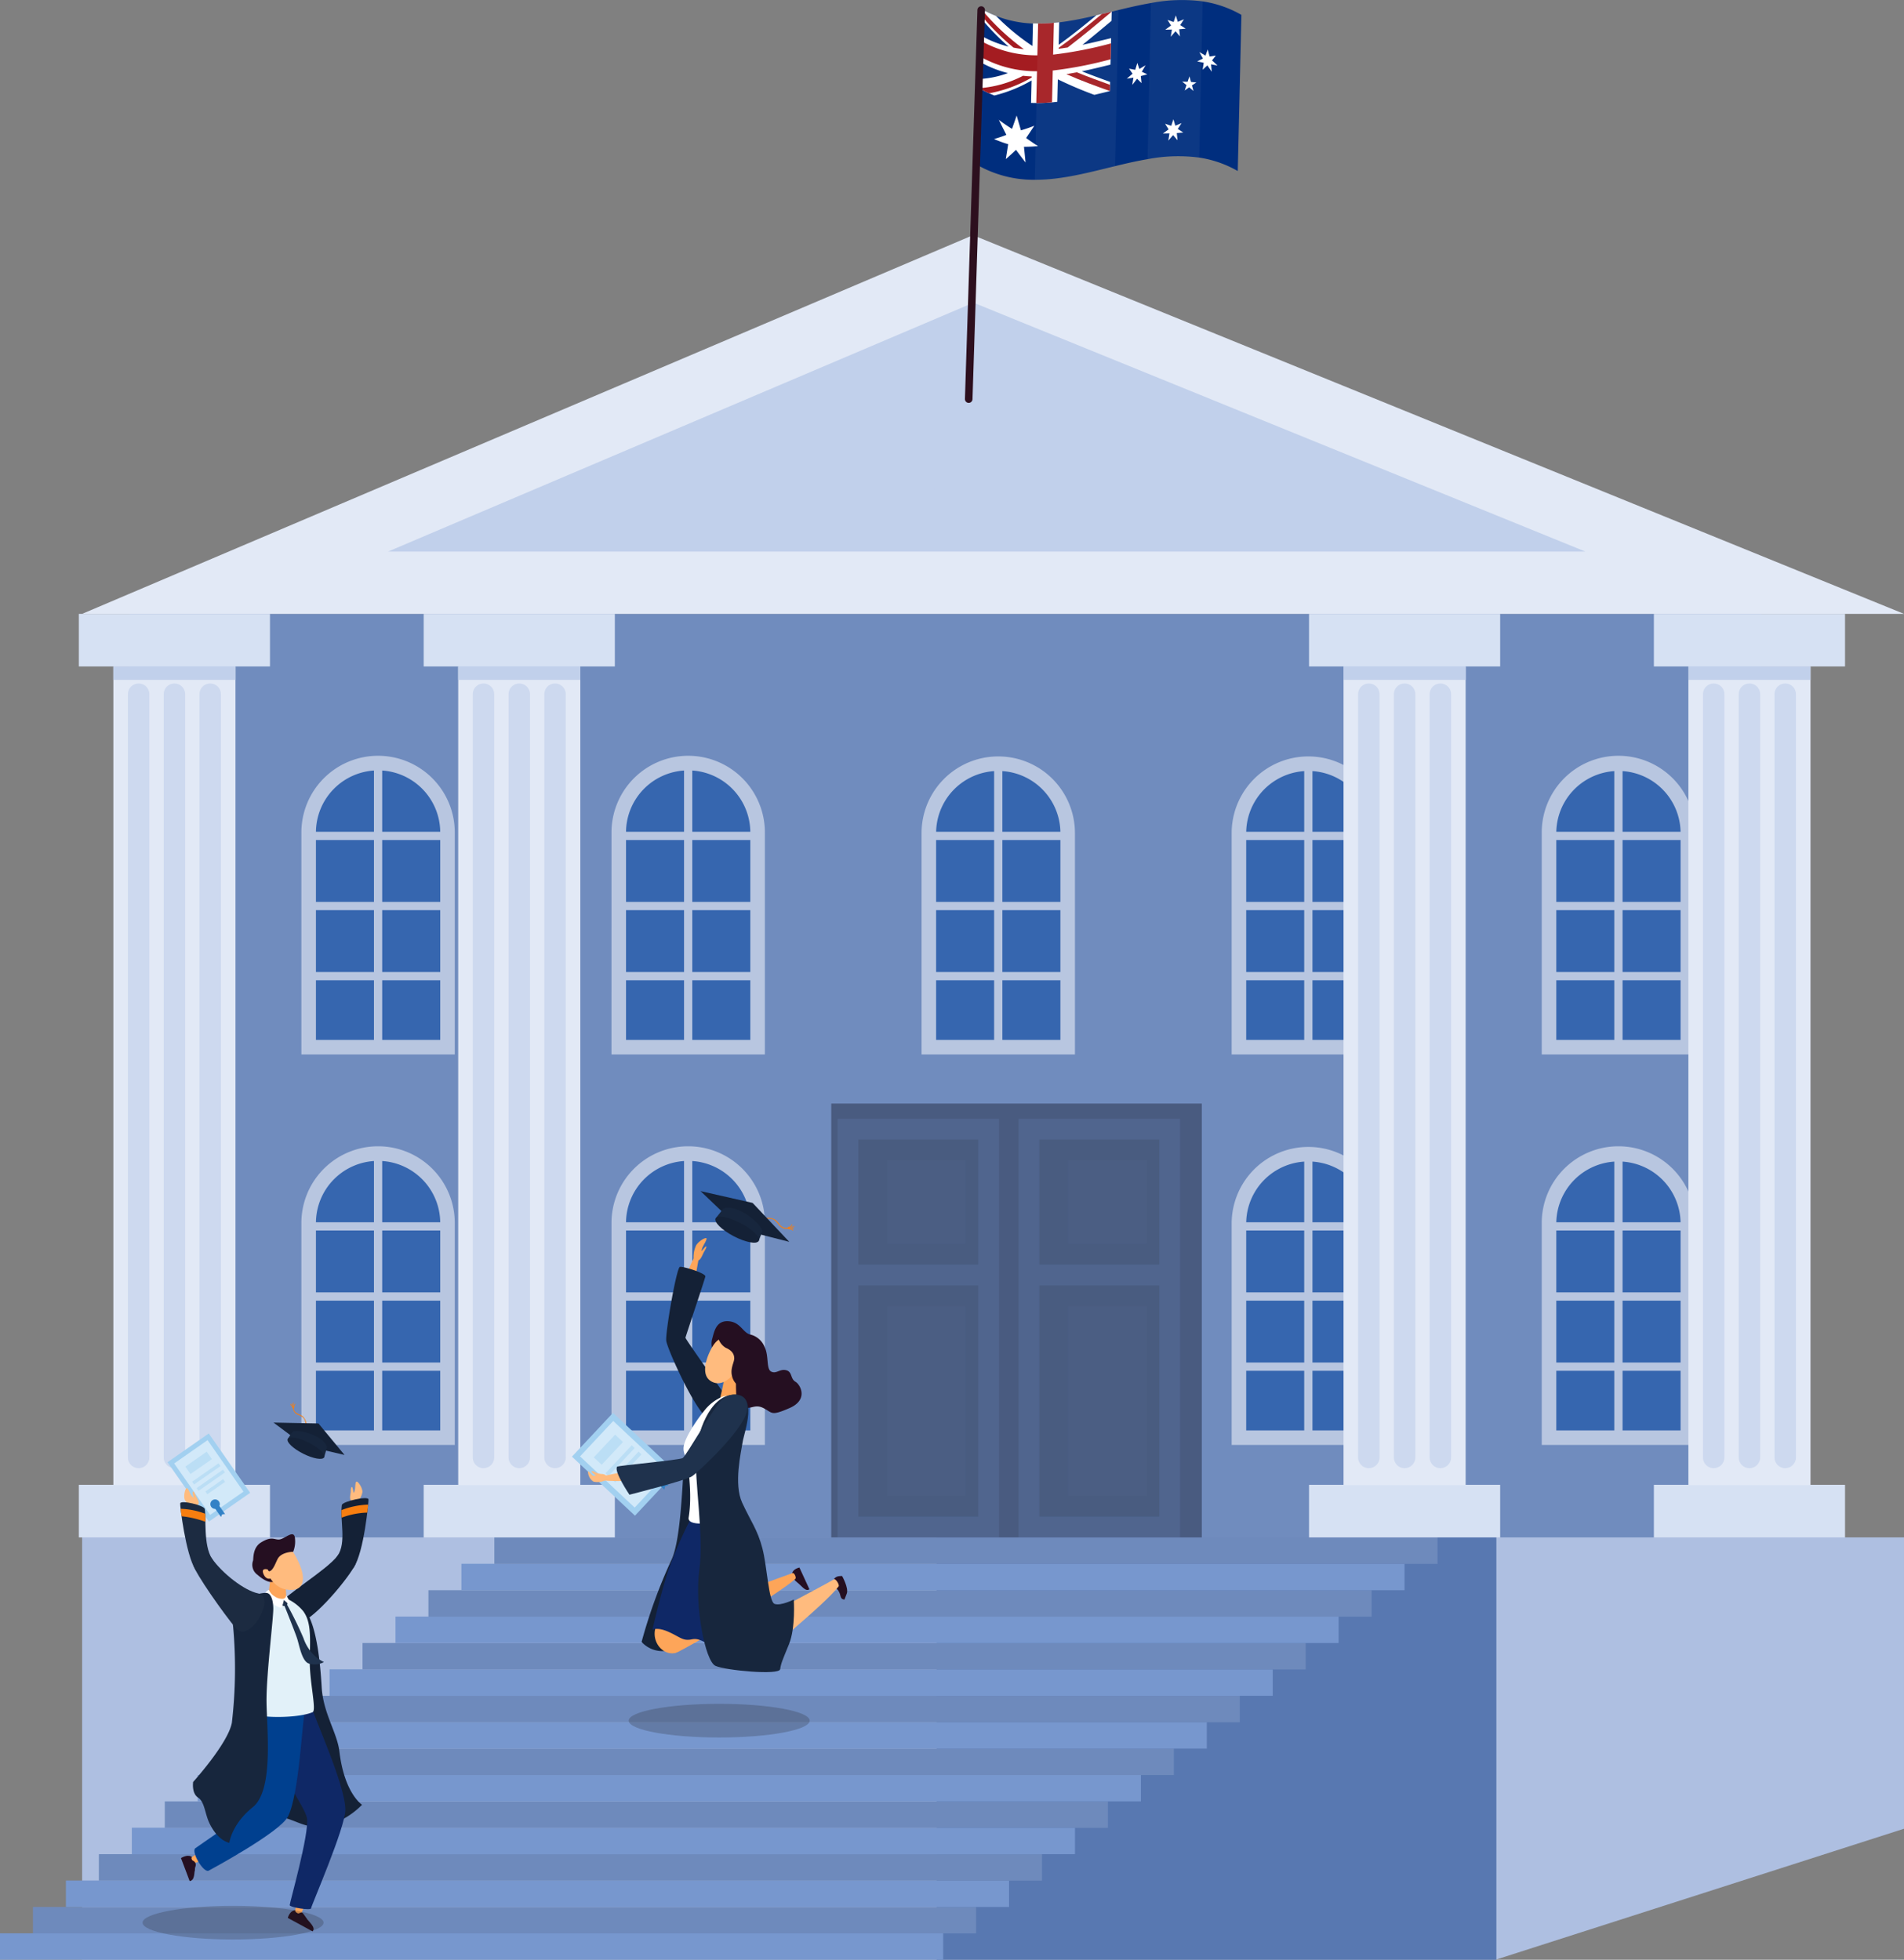 <svg xmlns="http://www.w3.org/2000/svg" xmlns:xlink="http://www.w3.org/1999/xlink" width="352.731" height="363.128" viewBox="0 0 352.731 363.128">
  <rect x="0" y="0" width="352.731" height="363.128" fill="#808080" stroke="none"/>
  <defs>
    <clipPath id="clip-path">
      <rect id="Rectangle_18297" data-name="Rectangle 18297" width="33.529" height="6.238" transform="translate(116.473 336.354)" fill="none"/>
    </clipPath>
    <clipPath id="clip-path-2">
      <rect id="Rectangle_18298" data-name="Rectangle 18298" width="33.529" height="6.238" transform="translate(26.412 373.782)" fill="none"/>
    </clipPath>
    <clipPath id="clip-path-3">
      <rect id="Rectangle_18299" data-name="Rectangle 18299" width="15.487" height="31.457" transform="translate(191.712 3.508)" fill="none"/>
    </clipPath>
    <clipPath id="clip-path-4">
      <rect id="Rectangle_18300" data-name="Rectangle 18300" width="10.205" height="29.496" transform="translate(212.592 1.648)" fill="none"/>
    </clipPath>
  </defs>
  <g id="Group_11765" data-name="Group 11765" transform="translate(-724 -1694.648)">
    <path id="Path_15492" data-name="Path 15492" d="M0,0H337.515V53.98L261.836,78.258H0Z" transform="translate(739.215 1979.518)" fill="#aebfe1"/>
    <rect id="Rectangle_18204" data-name="Rectangle 18204" width="103.705" height="78.258" transform="translate(897.51 1979.518)" fill="#5878b1"/>
    <rect id="Rectangle_18205" data-name="Rectangle 18205" width="174.728" height="4.901" transform="translate(724 2052.875)" fill="#7797ce"/>
    <rect id="Rectangle_18206" data-name="Rectangle 18206" width="174.727" height="4.901" transform="translate(730.105 2047.994)" fill="#6e8abc"/>
    <rect id="Rectangle_18207" data-name="Rectangle 18207" width="174.727" height="4.901" transform="translate(736.211 2043.093)" fill="#7797ce"/>
    <rect id="Rectangle_18208" data-name="Rectangle 18208" width="174.727" height="4.901" transform="translate(742.317 2038.212)" fill="#6e8abc"/>
    <rect id="Rectangle_18209" data-name="Rectangle 18209" width="174.727" height="4.901" transform="translate(748.422 2033.311)" fill="#7797ce"/>
    <rect id="Rectangle_18210" data-name="Rectangle 18210" width="174.727" height="4.901" transform="translate(754.528 2028.43)" fill="#6e8abc"/>
    <rect id="Rectangle_18211" data-name="Rectangle 18211" width="174.727" height="4.901" transform="translate(760.633 2023.528)" fill="#7797ce"/>
    <rect id="Rectangle_18212" data-name="Rectangle 18212" width="174.727" height="4.901" transform="translate(766.739 2018.646)" fill="#6e8abc"/>
    <rect id="Rectangle_18213" data-name="Rectangle 18213" width="174.727" height="4.901" transform="translate(772.844 2013.746)" fill="#7797ce"/>
    <rect id="Rectangle_18214" data-name="Rectangle 18214" width="174.727" height="4.901" transform="translate(778.949 2008.865)" fill="#6e8abc"/>
    <rect id="Rectangle_18215" data-name="Rectangle 18215" width="174.727" height="4.901" transform="translate(785.055 2003.964)" fill="#7797ce"/>
    <rect id="Rectangle_18216" data-name="Rectangle 18216" width="174.727" height="4.901" transform="translate(791.16 1999.083)" fill="#6e8abc"/>
    <rect id="Rectangle_18217" data-name="Rectangle 18217" width="174.727" height="4.901" transform="translate(797.266 1994.182)" fill="#7797ce"/>
    <rect id="Rectangle_18218" data-name="Rectangle 18218" width="174.727" height="4.901" transform="translate(803.371 1989.301)" fill="#6e8abc"/>
    <rect id="Rectangle_18219" data-name="Rectangle 18219" width="174.727" height="4.901" transform="translate(809.477 1984.4)" fill="#7797ce"/>
    <rect id="Rectangle_18220" data-name="Rectangle 18220" width="174.727" height="4.901" transform="translate(815.582 1979.52)" fill="#6e8abc"/>
    <rect id="Rectangle_18221" data-name="Rectangle 18221" width="302.205" height="171.126" transform="translate(748.068 1808.392)" fill="#708cbe"/>
    <path id="Path_15371" data-name="Path 15371" d="M285.62,288.387h28.415V247.371a14.208,14.208,0,1,0-28.415,0Z" transform="translate(724 1674)" fill="#b8c6e0"/>
    <path id="Path_15372" data-name="Path 15372" d="M311.34,285.692V247.371a11.512,11.512,0,1,0-23.025,0v38.321Z" transform="translate(724 1674)" fill="#3666af"/>
    <rect id="Rectangle_18222" data-name="Rectangle 18222" width="1.529" height="51.975" transform="translate(1023.063 1908.896)" fill="#b8c6e0"/>
    <rect id="Rectangle_18223" data-name="Rectangle 18223" width="25.726" height="1.529" transform="translate(1010.965 1934.118)" fill="#b8c6e0"/>
    <rect id="Rectangle_18224" data-name="Rectangle 18224" width="25.726" height="1.529" transform="translate(1010.965 1947.112)" fill="#b8c6e0"/>
    <rect id="Rectangle_18225" data-name="Rectangle 18225" width="25.726" height="1.529" transform="translate(1010.965 1921.125)" fill="#b8c6e0"/>
    <path id="Path_15373" data-name="Path 15373" d="M228.174,288.387h28.415V247.371a14.207,14.207,0,1,0-28.415,0Z" transform="translate(724 1674)" fill="#b8c6e0"/>
    <path id="Path_15374" data-name="Path 15374" d="M253.894,285.692V247.371a11.512,11.512,0,1,0-23.025,0v38.321Z" transform="translate(724 1674)" fill="#3666af"/>
    <rect id="Rectangle_18226" data-name="Rectangle 18226" width="1.529" height="51.975" transform="translate(965.617 1908.896)" fill="#b8c6e0"/>
    <rect id="Rectangle_18227" data-name="Rectangle 18227" width="25.726" height="1.529" transform="translate(953.518 1934.118)" fill="#b8c6e0"/>
    <rect id="Rectangle_18228" data-name="Rectangle 18228" width="25.726" height="1.529" transform="translate(953.518 1947.112)" fill="#b8c6e0"/>
    <rect id="Rectangle_18229" data-name="Rectangle 18229" width="25.726" height="1.529" transform="translate(953.518 1921.125)" fill="#b8c6e0"/>
    <path id="Path_15375" data-name="Path 15375" d="M113.281,288.387H141.7V247.371a14.208,14.208,0,1,0-28.415,0Z" transform="translate(724 1674)" fill="#b8c6e0"/>
    <path id="Path_15376" data-name="Path 15376" d="M139,285.692V247.371a11.513,11.513,0,1,0-23.025,0v38.321Z" transform="translate(724 1674)" fill="#3666af"/>
    <rect id="Rectangle_18230" data-name="Rectangle 18230" width="1.529" height="51.975" transform="translate(850.724 1908.896)" fill="#b8c6e0"/>
    <rect id="Rectangle_18231" data-name="Rectangle 18231" width="25.726" height="1.529" transform="translate(838.626 1934.118)" fill="#b8c6e0"/>
    <rect id="Rectangle_18232" data-name="Rectangle 18232" width="25.726" height="1.529" transform="translate(838.626 1947.112)" fill="#b8c6e0"/>
    <rect id="Rectangle_18233" data-name="Rectangle 18233" width="25.726" height="1.529" transform="translate(838.626 1921.125)" fill="#b8c6e0"/>
    <path id="Path_15377" data-name="Path 15377" d="M55.835,288.387H84.25V247.371a14.208,14.208,0,1,0-28.415,0Z" transform="translate(724 1674)" fill="#b8c6e0"/>
    <path id="Path_15378" data-name="Path 15378" d="M81.555,285.692V247.371a11.513,11.513,0,1,0-23.025,0v38.321Z" transform="translate(724 1674)" fill="#3666af"/>
    <rect id="Rectangle_18234" data-name="Rectangle 18234" width="1.529" height="51.975" transform="translate(793.278 1908.896)" fill="#b8c6e0"/>
    <rect id="Rectangle_18235" data-name="Rectangle 18235" width="25.726" height="1.529" transform="translate(781.179 1934.118)" fill="#b8c6e0"/>
    <rect id="Rectangle_18236" data-name="Rectangle 18236" width="25.726" height="1.529" transform="translate(781.179 1947.112)" fill="#b8c6e0"/>
    <rect id="Rectangle_18237" data-name="Rectangle 18237" width="25.726" height="1.529" transform="translate(781.179 1921.125)" fill="#b8c6e0"/>
    <path id="Path_15379" data-name="Path 15379" d="M285.62,216.031h28.415V175.015a14.208,14.208,0,1,0-28.415,0Z" transform="translate(724 1674)" fill="#b8c6e0"/>
    <path id="Path_15380" data-name="Path 15380" d="M311.34,213.336V175.015a11.512,11.512,0,1,0-23.025,0v38.321Z" transform="translate(724 1674)" fill="#3666af"/>
    <rect id="Rectangle_18238" data-name="Rectangle 18238" width="1.529" height="51.976" transform="translate(1023.063 1836.539)" fill="#b8c6e0"/>
    <rect id="Rectangle_18239" data-name="Rectangle 18239" width="25.726" height="1.529" transform="translate(1010.965 1861.763)" fill="#b8c6e0"/>
    <rect id="Rectangle_18240" data-name="Rectangle 18240" width="25.726" height="1.529" transform="translate(1010.965 1874.756)" fill="#b8c6e0"/>
    <rect id="Rectangle_18241" data-name="Rectangle 18241" width="25.726" height="1.529" transform="translate(1010.965 1848.77)" fill="#b8c6e0"/>
    <path id="Path_15381" data-name="Path 15381" d="M228.174,216.031h28.415V175.015a14.207,14.207,0,1,0-28.415,0Z" transform="translate(724 1674)" fill="#b8c6e0"/>
    <path id="Path_15382" data-name="Path 15382" d="M253.894,213.336V175.015a11.512,11.512,0,1,0-23.025,0v38.321Z" transform="translate(724 1674)" fill="#3666af"/>
    <rect id="Rectangle_18242" data-name="Rectangle 18242" width="1.529" height="51.976" transform="translate(965.617 1836.539)" fill="#b8c6e0"/>
    <rect id="Rectangle_18243" data-name="Rectangle 18243" width="25.726" height="1.529" transform="translate(953.518 1861.763)" fill="#b8c6e0"/>
    <rect id="Rectangle_18244" data-name="Rectangle 18244" width="25.726" height="1.529" transform="translate(953.518 1874.756)" fill="#b8c6e0"/>
    <rect id="Rectangle_18245" data-name="Rectangle 18245" width="25.726" height="1.529" transform="translate(953.518 1848.77)" fill="#b8c6e0"/>
    <path id="Path_15383" data-name="Path 15383" d="M170.727,216.031h28.415V175.015a14.207,14.207,0,1,0-28.415,0Z" transform="translate(724 1674)" fill="#b8c6e0"/>
    <path id="Path_15384" data-name="Path 15384" d="M196.448,213.336V175.015a11.512,11.512,0,1,0-23.025,0v38.321Z" transform="translate(724 1674)" fill="#3666af"/>
    <rect id="Rectangle_18246" data-name="Rectangle 18246" width="1.529" height="51.976" transform="translate(908.17 1836.539)" fill="#b8c6e0"/>
    <rect id="Rectangle_18247" data-name="Rectangle 18247" width="25.726" height="1.529" transform="translate(896.072 1861.763)" fill="#b8c6e0"/>
    <rect id="Rectangle_18248" data-name="Rectangle 18248" width="25.726" height="1.529" transform="translate(896.072 1874.756)" fill="#b8c6e0"/>
    <rect id="Rectangle_18249" data-name="Rectangle 18249" width="25.726" height="1.529" transform="translate(896.072 1848.77)" fill="#b8c6e0"/>
    <path id="Path_15385" data-name="Path 15385" d="M113.281,216.031H141.7V175.015a14.208,14.208,0,1,0-28.415,0Z" transform="translate(724 1674)" fill="#b8c6e0"/>
    <path id="Path_15386" data-name="Path 15386" d="M139,213.336V175.015a11.513,11.513,0,1,0-23.025,0v38.321Z" transform="translate(724 1674)" fill="#3666af"/>
    <rect id="Rectangle_18250" data-name="Rectangle 18250" width="1.529" height="51.976" transform="translate(850.724 1836.539)" fill="#b8c6e0"/>
    <rect id="Rectangle_18251" data-name="Rectangle 18251" width="25.726" height="1.529" transform="translate(838.626 1861.763)" fill="#b8c6e0"/>
    <rect id="Rectangle_18252" data-name="Rectangle 18252" width="25.726" height="1.529" transform="translate(838.626 1874.756)" fill="#b8c6e0"/>
    <rect id="Rectangle_18253" data-name="Rectangle 18253" width="25.726" height="1.529" transform="translate(838.626 1848.77)" fill="#b8c6e0"/>
    <path id="Path_15387" data-name="Path 15387" d="M55.835,216.031H84.25V175.015a14.208,14.208,0,1,0-28.415,0Z" transform="translate(724 1674)" fill="#b8c6e0"/>
    <path id="Path_15388" data-name="Path 15388" d="M81.555,213.336V175.015a11.513,11.513,0,1,0-23.025,0v38.321Z" transform="translate(724 1674)" fill="#3666af"/>
    <rect id="Rectangle_18254" data-name="Rectangle 18254" width="1.529" height="51.976" transform="translate(793.278 1836.539)" fill="#b8c6e0"/>
    <rect id="Rectangle_18255" data-name="Rectangle 18255" width="25.726" height="1.529" transform="translate(781.179 1861.763)" fill="#b8c6e0"/>
    <rect id="Rectangle_18256" data-name="Rectangle 18256" width="25.726" height="1.529" transform="translate(781.179 1874.756)" fill="#b8c6e0"/>
    <rect id="Rectangle_18257" data-name="Rectangle 18257" width="25.726" height="1.529" transform="translate(781.179 1848.77)" fill="#b8c6e0"/>
    <path id="Path_15389" data-name="Path 15389" d="M180.253,64.225l172.478,70.167H15.215Z" transform="translate(724 1674)" fill="#e2e9f6"/>
    <path id="Path_15390" data-name="Path 15390" d="M293.688,122.842,180.35,76.734,71.9,122.842Z" transform="translate(724 1674)" fill="#c1d0eb"/>
    <rect id="Rectangle_18258" data-name="Rectangle 18258" width="35.411" height="9.745" transform="translate(1030.395 1808.393)" fill="#d6e1f3"/>
    <rect id="Rectangle_18259" data-name="Rectangle 18259" width="35.411" height="9.745" transform="translate(1030.395 1969.773)" fill="#d6e1f3"/>
    <rect id="Rectangle_18260" data-name="Rectangle 18260" width="22.623" height="151.702" transform="translate(1036.789 1818.138)" fill="#e2e9f6"/>
    <path id="Path_15391" data-name="Path 15391" d="M330.727,292.682a1.985,1.985,0,0,0,1.985-1.985V149.28a1.985,1.985,0,1,0-3.97,0V290.7a1.985,1.985,0,0,0,1.985,1.985" transform="translate(724 1674)" fill="#cdd9ef"/>
    <path id="Path_15392" data-name="Path 15392" d="M324.1,292.682a1.985,1.985,0,0,0,1.985-1.985V149.28a1.985,1.985,0,1,0-3.97,0V290.7a1.985,1.985,0,0,0,1.985,1.985" transform="translate(724 1674)" fill="#cdd9ef"/>
    <path id="Path_15393" data-name="Path 15393" d="M317.473,292.682a1.985,1.985,0,0,0,1.985-1.985V149.28a1.985,1.985,0,1,0-3.97,0V290.7a1.985,1.985,0,0,0,1.985,1.985" transform="translate(724 1674)" fill="#cdd9ef"/>
    <rect id="Rectangle_18261" data-name="Rectangle 18261" width="22.623" height="2.491" transform="translate(1036.789 1818.137)" fill="#c1d0eb"/>
    <rect id="Rectangle_18262" data-name="Rectangle 18262" width="35.411" height="9.745" transform="translate(966.507 1808.393)" fill="#d6e1f3"/>
    <rect id="Rectangle_18263" data-name="Rectangle 18263" width="35.411" height="9.745" transform="translate(966.507 1969.773)" fill="#d6e1f3"/>
    <rect id="Rectangle_18264" data-name="Rectangle 18264" width="22.623" height="151.702" transform="translate(972.901 1818.138)" fill="#e2e9f6"/>
    <path id="Path_15394" data-name="Path 15394" d="M266.84,292.682a1.985,1.985,0,0,0,1.985-1.985V149.28a1.985,1.985,0,1,0-3.97,0V290.7a1.985,1.985,0,0,0,1.985,1.985" transform="translate(724 1674)" fill="#cdd9ef"/>
    <path id="Path_15395" data-name="Path 15395" d="M260.213,292.682A1.985,1.985,0,0,0,262.2,290.7V149.28a1.985,1.985,0,1,0-3.97,0V290.7a1.985,1.985,0,0,0,1.985,1.985" transform="translate(724 1674)" fill="#cdd9ef"/>
    <path id="Path_15396" data-name="Path 15396" d="M253.586,292.682a1.985,1.985,0,0,0,1.985-1.985V149.28a1.985,1.985,0,0,0-3.97,0V290.7a1.985,1.985,0,0,0,1.985,1.985" transform="translate(724 1674)" fill="#cdd9ef"/>
    <rect id="Rectangle_18265" data-name="Rectangle 18265" width="22.623" height="2.491" transform="translate(972.901 1818.137)" fill="#c1d0eb"/>
    <rect id="Rectangle_18266" data-name="Rectangle 18266" width="35.411" height="9.745" transform="translate(802.493 1808.393)" fill="#d6e1f3"/>
    <rect id="Rectangle_18267" data-name="Rectangle 18267" width="35.411" height="9.745" transform="translate(802.493 1969.773)" fill="#d6e1f3"/>
    <rect id="Rectangle_18268" data-name="Rectangle 18268" width="22.623" height="151.702" transform="translate(808.887 1818.138)" fill="#e2e9f6"/>
    <path id="Path_15397" data-name="Path 15397" d="M102.825,292.682a1.985,1.985,0,0,0,1.985-1.985V149.28a1.985,1.985,0,0,0-3.97,0V290.7a1.985,1.985,0,0,0,1.985,1.985" transform="translate(724 1674)" fill="#cdd9ef"/>
    <path id="Path_15398" data-name="Path 15398" d="M96.2,292.682a1.985,1.985,0,0,0,1.985-1.985V149.28a1.985,1.985,0,0,0-3.97,0V290.7a1.985,1.985,0,0,0,1.985,1.985" transform="translate(724 1674)" fill="#cdd9ef"/>
    <path id="Path_15399" data-name="Path 15399" d="M89.571,292.682a1.985,1.985,0,0,0,1.985-1.985V149.28a1.985,1.985,0,0,0-3.97,0V290.7a1.985,1.985,0,0,0,1.985,1.985" transform="translate(724 1674)" fill="#cdd9ef"/>
    <rect id="Rectangle_18269" data-name="Rectangle 18269" width="22.623" height="2.491" transform="translate(808.887 1818.137)" fill="#c1d0eb"/>
    <rect id="Rectangle_18270" data-name="Rectangle 18270" width="35.411" height="9.745" transform="translate(738.606 1808.393)" fill="#d6e1f3"/>
    <rect id="Rectangle_18271" data-name="Rectangle 18271" width="35.411" height="9.745" transform="translate(738.606 1969.773)" fill="#d6e1f3"/>
    <rect id="Rectangle_18272" data-name="Rectangle 18272" width="22.623" height="151.702" transform="translate(745 1818.138)" fill="#e2e9f6"/>
    <path id="Path_15400" data-name="Path 15400" d="M38.938,292.682a1.985,1.985,0,0,0,1.985-1.985V149.28a1.985,1.985,0,0,0-3.97,0V290.7a1.985,1.985,0,0,0,1.985,1.985" transform="translate(724 1674)" fill="#cdd9ef"/>
    <path id="Path_15401" data-name="Path 15401" d="M32.311,292.682A1.985,1.985,0,0,0,34.3,290.7V149.28a1.985,1.985,0,0,0-3.97,0V290.7a1.985,1.985,0,0,0,1.985,1.985" transform="translate(724 1674)" fill="#cdd9ef"/>
    <path id="Path_15402" data-name="Path 15402" d="M25.684,292.682a1.985,1.985,0,0,0,1.985-1.985V149.28a1.985,1.985,0,0,0-3.97,0V290.7a1.985,1.985,0,0,0,1.985,1.985" transform="translate(724 1674)" fill="#cdd9ef"/>
    <rect id="Rectangle_18273" data-name="Rectangle 18273" width="22.623" height="2.491" transform="translate(745 1818.137)" fill="#c1d0eb"/>
    <rect id="Rectangle_18274" data-name="Rectangle 18274" width="68.651" height="80.386" transform="translate(877.998 1899.133)" fill="#495b80"/>
    <rect id="Rectangle_18275" data-name="Rectangle 18275" width="29.915" height="77.571" transform="translate(912.7 1901.948)" fill="#50658e"/>
    <rect id="Rectangle_18276" data-name="Rectangle 18276" width="29.915" height="77.571" transform="translate(879.162 1901.948)" fill="#50658e"/>
    <rect id="Rectangle_18277" data-name="Rectangle 18277" width="22.215" height="23.17" transform="translate(883.012 1905.798)" fill="#495c80"/>
    <rect id="Rectangle_18278" data-name="Rectangle 18278" width="14.515" height="15.47" transform="translate(888.352 1909.648)" fill="#4b5e83"/>
    <rect id="Rectangle_18279" data-name="Rectangle 18279" width="22.215" height="42.85" transform="translate(883.011 1932.819)" fill="#495c80"/>
    <rect id="Rectangle_18280" data-name="Rectangle 18280" width="14.515" height="35.15" transform="translate(888.352 1936.668)" fill="#4b5e83"/>
    <rect id="Rectangle_18281" data-name="Rectangle 18281" width="22.215" height="23.17" transform="translate(916.55 1905.798)" fill="#495c80"/>
    <rect id="Rectangle_18282" data-name="Rectangle 18282" width="14.514" height="15.47" transform="translate(921.892 1909.648)" fill="#4b5e83"/>
    <rect id="Rectangle_18283" data-name="Rectangle 18283" width="22.215" height="42.85" transform="translate(916.55 1932.819)" fill="#495c80"/>
    <rect id="Rectangle_18284" data-name="Rectangle 18284" width="14.514" height="35.15" transform="translate(921.892 1936.668)" fill="#4b5e83"/>
    <rect id="Rectangle_18285" data-name="Rectangle 18285" width="9.319" height="13.41" transform="matrix(0.82, -0.572, 0.572, 0.82, 755.032, 1965.589)" fill="#a2d0f0"/>
    <rect id="Rectangle_18286" data-name="Rectangle 18286" width="7.542" height="11.633" transform="matrix(0.82, -0.572, 0.572, 0.82, 756.27, 1965.809)" fill="#d2e9f9"/>
    <rect id="Rectangle_18287" data-name="Rectangle 18287" width="4.838" height="1.678" transform="translate(758.33 1966.4) rotate(-34.899)" fill="#bbdef5"/>
    <rect id="Rectangle_18288" data-name="Rectangle 18288" width="5.962" height="0.625" transform="translate(759.595 1969.197) rotate(-34.898)" fill="#bbdef5"/>
    <rect id="Rectangle_18289" data-name="Rectangle 18289" width="5.962" height="0.625" transform="translate(760.423 1970.383) rotate(-34.898)" fill="#bbdef5"/>
    <rect id="Rectangle_18290" data-name="Rectangle 18290" width="3.999" height="0.624" transform="translate(762.055 1971.007) rotate(-34.898)" fill="#bbdef5"/>
    <path id="Path_15403" data-name="Path 15403" d="M39.125,299.852a.875.875,0,1,0,.217-1.218.875.875,0,0,0-.217,1.218" transform="translate(724 1674)" fill="#3382c6"/>
    <path id="Path_15404" data-name="Path 15404" d="M40.933,301.725l.227-.485.534-.046-1.276-1.83-.762.531Z" transform="translate(724 1674)" fill="#3382c6"/>
    <path id="Path_15405" data-name="Path 15405" d="M67.072,355.053a14.592,14.592,0,0,1-6.48,3.856c-3.824.952-5.784-1.214-8.712-1.571a19.491,19.491,0,0,1-6.212-2.285s2-38.7,3.643-39.075a8.619,8.619,0,0,1,7.64,3.656c1.713,2.892,2.356,8.784,2.642,13.639s2.869,8.413,3.284,11.908c.93,7.818,4.195,9.872,4.195,9.872" transform="translate(724 1674)" fill="#142136"/>
    <path id="Path_15406" data-name="Path 15406" d="M64.859,298.094c.01-.412.122-.85.126-1.065s0-.827.193-.85.274,1.027.338,1.05.214-.415.26-.724c.05-.334.031-1.272.273-1.33s1.03.961,1.1,1.867a3.226,3.226,0,0,1-1,1.914c-.238.132-1.318.1-1.295-.862" transform="translate(724 1674)" fill="#ffbb7e"/>
    <path id="Path_15407" data-name="Path 15407" d="M62.537,308.914c-1.99,2.666-9.986,7.384-11.025,9.256-.98,1.765,2.025,4.143,4.577,2.935,3.314-1.57,9.531-9.445,9.846-10.888.4-1.83-2.537-2.457-3.4-1.3" transform="translate(724 1674)" fill="#142136"/>
    <path id="Path_15408" data-name="Path 15408" d="M63.33,299.521c-.381,2.761.9,6.978-.793,9.393-1.314,1.878,1.86,3.857,3,2.155,1.9-2.83,2.781-12.245,2.727-12.612-.1-.675-4.843.395-4.935,1.064" transform="translate(724 1674)" fill="#142136"/>
    <path id="Path_15409" data-name="Path 15409" d="M63.26,300.462a14.89,14.89,0,0,1,4.943-1.02c-.037.4-.089.9-.158,1.478a14.813,14.813,0,0,0-4.759.941c-.024-.484-.037-.953-.026-1.4" transform="translate(724 1674)" fill="#f77e10"/>
    <path id="Path_15410" data-name="Path 15410" d="M57.917,378.521l-4.6-2.5s.318-1.233,1.222-1.414c.388-.078,1.178.03,2.045,1.241.755,1.055,1.967,1.918,1.333,2.673" transform="translate(724 1674)" fill="#250f21"/>
    <path id="Path_15411" data-name="Path 15411" d="M55.626,373.494a1.7,1.7,0,0,1,.758.281c-.2.449-.386,1.052-.557,1.4-.153.315-1.149-.147-1.136-.449.017-.4.1-.7.147-1.264a3.65,3.65,0,0,1,.788.031" transform="translate(724 1674)" fill="#fda559"/>
    <path id="Path_15412" data-name="Path 15412" d="M54.8,375.167c.57.187.869-.228,1.11-.137.264.1.194.128.87,1.082.153.217-.532.087-1-.166s-1.2-.849-.982-.779" transform="translate(724 1674)" fill="#250f21"/>
    <path id="Path_15413" data-name="Path 15413" d="M49.958,338.233c-.347,1.761-1.025,3.489-.171,6.084.977,2.969,6.8,11.286,7.088,13.236.433,2.906-3.221,15.69-3.208,16.107s3.934,1.021,3.957.589c.024-.46,6.358-14.986,6.358-18.267,0-4.642-6.019-17.57-6.2-19.017-.306-2.44-7.384-.958-7.824,1.268" transform="translate(724 1674)" fill="#0f2866"/>
    <path id="Path_15414" data-name="Path 15414" d="M35.14,369.2l-1.612-4.264s1.06-.689,1.83-.321c.332.158.967.708.771,2.029-.17,1.151-.025,2.374-.989,2.556" transform="translate(724 1674)" fill="#250f21"/>
    <path id="Path_15415" data-name="Path 15415" d="M37.157,364.6a1.61,1.61,0,0,1,.279.76c-.493.167-.905.349-1.3.468-.355.108-.843-.852-.592-1.055.333-.269.628-.419,1.112-.78a3.411,3.411,0,0,1,.5.607" transform="translate(724 1674)" fill="#fda559"/>
    <path id="Path_15416" data-name="Path 15416" d="M35.49,365.129c.02.308.534.257.721.752s-.045.277-.156,1.441c-.025.264-.526-.617-.713-1.112s.131-1.348.148-1.081" transform="translate(724 1674)" fill="#250f21"/>
    <path id="Path_15417" data-name="Path 15417" d="M48.983,335.049c-1.114,1.408-2.505,2.636-2.931,5.334-.488,3.088,1.092,13.225.258,15.011-.642,1.373-9.837,7.452-10.145,7.732-.78.71,1.577,4.638,2.5,4.138.405-.218,13.182-7.1,14.681-10.02,2.12-4.129,2.67-18.379,3.17-19.749.842-2.31-6.13-4.225-7.538-2.446" transform="translate(724 1674)" fill="#00408f"/>
    <path id="Path_15418" data-name="Path 15418" d="M51.452,316.3a8.554,8.554,0,0,1,4.741,2.907c1.371,1.909,1.315,4.394,1.192,8.638s1.327,9.727.517,10.064c-3.3,1.37-12.508,1.084-12.306-.5a45.752,45.752,0,0,0-1.559-15.1,4.7,4.7,0,0,1,3.1-6.022,7.511,7.511,0,0,1,4.312.015" transform="translate(724 1674)" fill="#e2f1f9"/>
    <path id="Path_15419" data-name="Path 15419" d="M53.258,317.549a1.546,1.546,0,0,1-.029.393,1.5,1.5,0,0,1-.614.285.971.971,0,0,1-.6-.369c-.073-.157.536-.865.536-.865Z" transform="translate(724 1674)" fill="#1f324d"/>
    <path id="Path_15420" data-name="Path 15420" d="M53.1,317.84a64.749,64.749,0,0,1,3.109,6.318,8.2,8.2,0,0,0,2.106,3.311,7.161,7.161,0,0,0,1.7,1.147,3.576,3.576,0,0,1-2.825.266c-1.27-.45-1.727-3.356-2.155-4.66s-2.4-6.195-2.4-6.195Z" transform="translate(724 1674)" fill="#1f324d"/>
    <path id="Path_15421" data-name="Path 15421" d="M53.058,313.015s-.135,1.517-.111,2.059c.058,1.315.246,1.576-.308,1.832-1.112.516-2.875-.92-2.85-1.235.112-1.382.594-4.006.594-4.006Z" transform="translate(724 1674)" fill="#fda559"/>
    <path id="Path_15422" data-name="Path 15422" d="M52.6,317.1s-.306,1.489-.576,1.464a5.14,5.14,0,0,1-2.633-1.884c-.464-.642-.419-.63-.339-.788s.706-.781.776-.621a2.551,2.551,0,0,0,1.03,1.157,2.393,2.393,0,0,0,1.589.464.687.687,0,0,0,.578-.637,4.346,4.346,0,0,1,.7,1.559c-.035.375-1.12-.714-1.12-.714" transform="translate(724 1674)" fill="#fff"/>
    <path id="Path_15423" data-name="Path 15423" d="M54.146,308.558a5.125,5.125,0,0,0,.514-2.708c-.089-2.033-1.818-.054-2.923.053-.922.09-1.378-.7-3.4.561-1.6,1-1.353,3.14-1.465,3.371a2.273,2.273,0,0,0,.851,2.626c.841.742,2.357,1.818,3.285,1.076s3.139-4.979,3.139-4.979" transform="translate(724 1674)" fill="#250f21"/>
    <path id="Path_15424" data-name="Path 15424" d="M54.27,308.182s3.13,4.764,1.262,6.533c-.838.793-2.538.555-3.408.193a4.835,4.835,0,0,1-2.022-1.772s-.84.314-1.31-.889c-.459-1.175.805-.792.805-.792s.133.363.305.334c.7-.118,1.181-1.639,1.553-2.315.7-1.281,2.815-1.292,2.815-1.292" transform="translate(724 1674)" fill="#ffbb7e"/>
    <path id="Path_15425" data-name="Path 15425" d="M56.728,285.032l-.147-.023c0-.013.189-1.284-.582-1.808a4.488,4.488,0,0,0-.672-.364,1.445,1.445,0,0,1-1.064-1.285l.147-.017c.085.749.46.925.98,1.167a4.786,4.786,0,0,1,.693.376,2.14,2.14,0,0,1,.645,1.954" transform="translate(724 1674)" fill="#f77e10"/>
    <path id="Path_15426" data-name="Path 15426" d="M54.492,281.309c.057.059-.012.265-.136.3s-.2-.14-.226-.218.3-.148.362-.081" transform="translate(724 1674)" fill="#f77e10"/>
    <path id="Path_15427" data-name="Path 15427" d="M54.457,281.411a.051.051,0,0,1-.051-.045.76.76,0,0,1,.238-.6.052.052,0,0,1,.073,0,.053.053,0,0,1,0,.074.659.659,0,0,0-.208.513.054.054,0,0,1-.045.059h-.007" transform="translate(724 1674)" fill="#f77e10"/>
    <path id="Path_15428" data-name="Path 15428" d="M54.366,281.412a.053.053,0,0,1-.051-.041,2.1,2.1,0,0,1-.01-.831.052.052,0,1,1,.1.028,2.024,2.024,0,0,0,.012.781.052.052,0,0,1-.04.062h-.011" transform="translate(724 1674)" fill="#f77e10"/>
    <path id="Path_15429" data-name="Path 15429" d="M54.275,281.419a.053.053,0,0,1-.052-.046,1.59,1.59,0,0,0-.228-.59.052.052,0,1,1,.088-.055,1.7,1.7,0,0,1,.244.633.053.053,0,0,1-.046.058h-.006" transform="translate(724 1674)" fill="#f77e10"/>
    <path id="Path_15430" data-name="Path 15430" d="M54.184,281.436a.052.052,0,0,1-.051-.044.881.881,0,0,0-.34-.459.052.052,0,1,1,.065-.08.94.94,0,0,1,.377.523.052.052,0,0,1-.043.06h-.008" transform="translate(724 1674)" fill="#f77e10"/>
    <path id="Path_15431" data-name="Path 15431" d="M63.83,290.238,59,284.406l-8.331-.166,5.706,4.261Z" transform="translate(724 1674)" fill="#142136"/>
    <path id="Path_15432" data-name="Path 15432" d="M60.052,290.677l.524-1.853s-.1-1.252-2.579-2.3-3.762-.639-3.762-.639l-.932,1.391Z" transform="translate(724 1674)" fill="#17263d"/>
    <path id="Path_15433" data-name="Path 15433" d="M53.3,287.271c.286-.566,2.028-.263,3.892.677s3.143,2.162,2.857,2.729-2.028.263-3.892-.678-3.143-2.162-2.857-2.728" transform="translate(724 1674)" fill="#142136"/>
    <path id="Path_15434" data-name="Path 15434" d="M49.312,315.8c.769.006,1.284,1.069,1.319,2.836s-1.265,12.079-1.257,17.072,1.432,16.6-2.533,19.786-4.353,6.608-4.353,6.608-2.069-.278-3.675-3.6c-.865-1.788-.877-3.957-2.117-4.775s-.914-2.9-.914-2.9,6.459-7.139,7.173-10.967a86.669,86.669,0,0,0,.233-17.825c-.519-3.188,3.107-6.264,6.124-6.239" transform="translate(724 1674)" fill="#17263d"/>
    <path id="Path_15435" data-name="Path 15435" d="M36.731,298.7c-.153-.382-.412-.754-.491-.954s-.29-.774-.478-.728.1,1.058.051,1.1-.346-.314-.5-.588c-.163-.3-.474-1.18-.721-1.149s-.628,1.26-.377,2.134a3.236,3.236,0,0,0,1.6,1.444c.269.04,1.268-.371.911-1.261" transform="translate(724 1674)" fill="#ffbb7e"/>
    <path id="Path_15436" data-name="Path 15436" d="M39.263,309.429c1.91,2.724,5.976,5.955,8.619,6.479,3.366.667-1.69,9.368-4.137,6.488-2.211-2.6-7.644-10.313-7.917-11.765-.346-1.841,2.608-2.381,3.435-1.2" transform="translate(724 1674)" fill="#1c2b41"/>
    <path id="Path_15437" data-name="Path 15437" d="M37.932,300.235c.3,1.469-.287,6.73,1.331,9.194,1.258,1.916-1.972,3.8-3.063,2.065-1.812-2.885-2.879-11.917-2.814-12.283.119-.671,4.409.363,4.546,1.024" transform="translate(724 1674)" fill="#1c2b41"/>
    <path id="Path_15438" data-name="Path 15438" d="M33.465,300.218a14,14,0,0,1,4.554.913c.018.424.023.931.032,1.489a18.374,18.374,0,0,0-4.412-1.021c-.073-.532-.132-1-.174-1.381" transform="translate(724 1674)" fill="#f77e10"/>
    <rect id="Rectangle_18291" data-name="Rectangle 18291" width="11.111" height="15.989" transform="matrix(0.684, -0.73, 0.73, 0.684, 829.96, 1964.553)" fill="#a2d0f0"/>
    <rect id="Rectangle_18292" data-name="Rectangle 18292" width="8.992" height="13.87" transform="translate(831.458 1964.504) rotate(-46.855)" fill="#d2e9f9"/>
    <rect id="Rectangle_18293" data-name="Rectangle 18293" width="5.769" height="2.001" transform="matrix(0.684, -0.73, 0.73, 0.684, 834.008, 1964.686)" fill="#bbdef5"/>
    <rect id="Rectangle_18294" data-name="Rectangle 18294" width="7.109" height="0.745" transform="matrix(0.684, -0.73, 0.73, 0.684, 836.174, 1967.635)" fill="#bbdef5"/>
    <rect id="Rectangle_18295" data-name="Rectangle 18295" width="7.109" height="0.745" transform="matrix(0.684, -0.73, 0.73, 0.684, 837.433, 1968.813)" fill="#bbdef5"/>
    <rect id="Rectangle_18296" data-name="Rectangle 18296" width="4.768" height="0.745" transform="matrix(0.684, -0.73, 0.73, 0.684, 839.491, 1969.139)" fill="#bbdef5"/>
    <path id="Path_15439" data-name="Path 15439" d="M121.926,293.409a1.043,1.043,0,1,1-1.474.047,1.042,1.042,0,0,1,1.474-.047" transform="translate(724 1674)" fill="#bbdef5"/>
    <path id="Path_15440" data-name="Path 15440" d="M123.827,295.862l-.611.185-.146.623-1.941-1.82.757-.808Z" transform="translate(724 1674)" fill="#3382c6"/>
    <path id="Path_15441" data-name="Path 15441" d="M132.228,271.219a3.371,3.371,0,0,1-.312-2.412c.369-1.249.654-3.435,2.924-3.35s2.7,1.987,4.029,2.441a3.814,3.814,0,0,1,2.782,2.347c.823,1.627.255,4.069,1.22,4.551s1.618-.569,2.782-.256.738,1.561,1.7,2.128,2.44,3.349-1.079,4.882-3.122.88-4.853,0-2.413.511-3.832-.312-1.561-4.88-2.923-6.442a22.373,22.373,0,0,1-2.441-3.577" transform="translate(724 1674)" fill="#250f21"/>
    <path id="Path_15442" data-name="Path 15442" d="M118.86,324.889a5.256,5.256,0,0,0,3.86,1.7c4.087-.14,3.157-2,6.936-2.071s5.073-1.434,5.073-1.434,1.612-17.5,1.074-21.812.261-21.731,0-22.033-1.708-.3-3.261.612-5.531,7.642-5.853,12.24-.65,14.034-2.265,17.526a95.89,95.89,0,0,0-5.564,15.269" transform="translate(724 1674)" fill="#142136"/>
    <path id="Path_15443" data-name="Path 15443" d="M123.626,268.431c1.145-5.417,4.122-13.479,5.091-14.991.194-.3.772-.09.737.277-.061.636-1.657,9-2.859,15.165a1.5,1.5,0,1,1-2.969-.451" transform="translate(724 1674)" fill="#fda559"/>
    <path id="Path_15444" data-name="Path 15444" d="M133.326,282.823a2.425,2.425,0,0,1-3.349-.893,53.759,53.759,0,0,1-6.332-12.66A1.394,1.394,0,0,1,126,267.9a111.245,111.245,0,0,1,7.636,10.766c1.209,1.914.544,3.557-.309,4.158" transform="translate(724 1674)" fill="#fda559"/>
    <path id="Path_15445" data-name="Path 15445" d="M129.879,253.705c.246-.418.441-.922.57-1.14s.507-.827.392-.961-.813.872-.87.858a2.34,2.34,0,0,1,.271-.875c.171-.363.759-1.291.633-1.488s-1.277.372-1.88,1.24a5.074,5.074,0,0,0-.51,2.488c.078.268.821.851,1.394-.122" transform="translate(724 1674)" fill="#fda559"/>
    <path id="Path_15446" data-name="Path 15446" d="M129.922,282.238a2.556,2.556,0,0,0,3.6.724c2.075-1.514.486-4.171.211-4.629s-6.768-9.583-6.746-9.811,3.577-10.756,3.683-11.352-4.087-1.9-4.711-1.788-2.739,12.3-2.526,13.722,3.945,9.806,6.492,13.134" transform="translate(724 1674)" fill="#142136"/>
    <path id="Path_15447" data-name="Path 15447" d="M134.453,274.2c-.5,3.881-1.26,6.011-1.159,6.286.17.468,3.17-.01,3.1-1.128-.077-1.245-.076-7.127-.076-7.127s-1.779,1.289-1.866,1.969" transform="translate(724 1674)" fill="#fda559"/>
    <path id="Path_15448" data-name="Path 15448" d="M137.107,272.952c-.182.51-.459,1-.935.928-.412-.065-.205-1.413.11-1.686.631-.547,1.073.063.825.758" transform="translate(724 1674)" fill="#ffbb7e"/>
    <path id="Path_15449" data-name="Path 15449" d="M132.307,269.7c-1.007,1.381-2.808,5.385-.7,6.8,2.949,1.984,5.665-3.187,5.665-3.187a9.274,9.274,0,0,0-2.159-4.2c-1.275-1.168-2.381,0-2.8.582" transform="translate(724 1674)" fill="#ffbb7e"/>
    <path id="Path_15450" data-name="Path 15450" d="M133.054,268.55a3.138,3.138,0,0,0,1.381,1.827c.979.423,1.543.987,1.588,1.884s-.952,2.073-.258,3.838c.685,1.742,2.914,2.433,3.226.44.209-1.336-.589-1.718-.4-2.6s.945-2.112.029-3.034-1.792-2.617-2.731-3.281-2.836.921-2.836.921" transform="translate(724 1674)" fill="#250f21"/>
    <path id="Path_15451" data-name="Path 15451" d="M129.9,298.667c-5.246,8.883-7.458,18.411-8.55,23.942-.724,3.67,3.957,6.656,6.092,1.984,5.34-11.682,9.049-12.46,10.7-17.471,1.672-5.064-6.758-10.971-8.244-8.455" transform="translate(724 1674)" fill="#fda559"/>
    <path id="Path_15452" data-name="Path 15452" d="M149.949,315.124,148.1,311.1s-1.1.22-1.326.983c-.1.327-.058,1.005.938,1.793.869.687,1.536,1.754,2.242,1.246" transform="translate(724 1674)" fill="#250f21"/>
    <path id="Path_15453" data-name="Path 15453" d="M125.271,326.858c2.383-.924,18.895-10.8,22.064-13.635.255-.228-.179-1.209-.509-1.094-3.088,1.079-17.458,6.439-22.763,8.4-4.455,1.65-1.522,7.383,1.208,6.325" transform="translate(724 1674)" fill="#fda559"/>
    <path id="Path_15454" data-name="Path 15454" d="M156.442,317.027l.426-1.092c.4-1.016-.858-3.261-.858-3.261s-1.138-.1-1.463.53c-.156.3-.384.94.576,1.96.835.888.306,1.8,1.319,1.863" transform="translate(724 1674)" fill="#250f21"/>
    <path id="Path_15455" data-name="Path 15455" d="M129.3,306.866a76.592,76.592,0,0,0,5.119,20.091c1.515,3.683,6.826,3.136,6.047-1.945-1.947-12.706.488-14.694-.715-19.832-.655-2.8-2.993-4.331-4.573-5.6-2.547-2.043-6.36,2.423-5.878,7.283" transform="translate(724 1674)" fill="#ffbb7e"/>
    <path id="Path_15456" data-name="Path 15456" d="M139.2,328.893c1.212-.847,13.578-10.919,16.161-14.3.209-.272-.541-1.484-.844-1.309-2.832,1.637-13.221,6.974-18.065,9.9-4.068,2.453-.035,7.656,2.748,5.711" transform="translate(724 1674)" fill="#ffbb7e"/>
    <path id="Path_15457" data-name="Path 15457" d="M140.232,312c.255-3.009.461-5.754-.39-7.585a14.684,14.684,0,0,0-2.758-3.781c-.371-.37-3.628.716-5.629.885a23.727,23.727,0,0,1-3.24.089,74.212,74.212,0,0,0-4.473,10.222c-1.5,4.683-2.866,10.784-2.866,10.784s.936-.538,3.093.455,2.555,1.674,4.2,1.334,2.242.908,4.768,1.192,3.6.17,4.938-1.192,3.233-3.875,3.233-3.875-1.132-5.52-.877-8.528" transform="translate(724 1674)" fill="#0f2866"/>
    <path id="Path_15458" data-name="Path 15458" d="M133.9,279.422a8.341,8.341,0,0,0-3.532,2.755c-.961,1.152-3.588,4.824-3.731,6.694-.106,1.387.934,2.355.914,3.573-.019,1.254.688,5.358.025,9.4-.425,2.6,11.005-.029,10.012-1.079-1.586-1.677-1.611-2.861-1.871-4.506a19.291,19.291,0,0,1,.91-7.995c.968-3.068,2.894-5.906,1.045-8.109-.745-.887-2.16-1.119-3.772-.732" transform="translate(724 1674)" fill="#fff"/>
    <path id="Path_15459" data-name="Path 15459" d="M128.952,289.752c.2-3.191,2.344-10.5,7-10.7s1.9,7.01,1.621,8.827-1.675,7.747-.085,11.2,2.839,4.981,3.746,8.444,1.136,9.908,2.272,10.318,3.547-.81,3.547-.81.369,5.194-.881,8.259-1.475,3.519-1.645,4.655-10.045.232-11.976-.622-3.9-11.185-3-17.713-.935-16.4-.6-21.854" transform="translate(724 1674)" fill="#17263d"/>
    <path id="Path_15460" data-name="Path 15460" d="M127.616,294.033c-5.45.974-14.041,1.241-15.806.912a.425.425,0,0,1-.02-.787c.613-.182,8.961-1.845,15.129-3.046a1.5,1.5,0,1,1,.7,2.921" transform="translate(724 1674)" fill="#ffbb7e"/>
    <path id="Path_15461" data-name="Path 15461" d="M137.312,279.637a2.425,2.425,0,0,1,.431,3.439,53.806,53.806,0,0,1-9.355,10.623,1.394,1.394,0,0,1-2.156-1.666,111.633,111.633,0,0,1,7.11-11.121c1.32-1.839,3.092-1.84,3.97-1.275" transform="translate(724 1674)" fill="#ffbb7e"/>
    <path id="Path_15462" data-name="Path 15462" d="M111.62,293.768a3.462,3.462,0,0,1-1.164-.223c-.218-.129-.777-.412-.858-.255s.731.661.74.718a.493.493,0,0,1-.66-.016c-.257-.24-.607-.841-.742-.65a2.227,2.227,0,0,0,1.01,1.842,3.3,3.3,0,0,0,2.185-.245c.219-.173.606-1.006-.511-1.171" transform="translate(724 1674)" fill="#ffbb7e"/>
    <path id="Path_15463" data-name="Path 15463" d="M116.615,297.611s-2.959-4.377-2.287-5.2c.163-.2,11.48-1.213,12.141-1.595s5.711-9.443,7.4-10.917,5.22-1.2,4.472,2.324-9.021,11.227-10.164,11.989-11.567,3.394-11.567,3.394" transform="translate(724 1674)" fill="#1f324d"/>
    <path id="Path_15464" data-name="Path 15464" d="M145.635,248.336a1.771,1.771,0,0,1-1.45-.857,5.448,5.448,0,0,0-.627-.661c-.844-.727-2.249-.117-2.263-.111l-.072-.162a2.556,2.556,0,0,1,2.45.139,5.721,5.721,0,0,1,.647.681,1.548,1.548,0,0,0,1.648.767l.026.175a2.35,2.35,0,0,1-.359.029" transform="translate(724 1674)" fill="#f77e10"/>
    <path id="Path_15465" data-name="Path 15465" d="M146.2,247.967c-.086-.046-.3.1-.3.249s.224.194.321.194.078-.39-.019-.443" transform="translate(724 1674)" fill="#f77e10"/>
    <path id="Path_15466" data-name="Path 15466" d="M146.155,248.085a.062.062,0,0,1-.008-.123.788.788,0,0,0,.527-.4.062.062,0,1,1,.107.062.9.9,0,0,1-.618.459h-.008" transform="translate(724 1674)" fill="#f77e10"/>
    <path id="Path_15467" data-name="Path 15467" d="M146.182,248.19a.062.062,0,0,1,0-.124,2.409,2.409,0,0,0,.9-.228.062.062,0,0,1,.085.022.063.063,0,0,1-.022.085,2.483,2.483,0,0,1-.96.245Z" transform="translate(724 1674)" fill="#f77e10"/>
    <path id="Path_15468" data-name="Path 15468" d="M146.98,248.381l-.018,0a1.929,1.929,0,0,0-.75-.081.061.061,0,0,1-.071-.052.063.063,0,0,1,.052-.07,2,2,0,0,1,.806.085.062.062,0,0,1-.019.121" transform="translate(724 1674)" fill="#f77e10"/>
    <path id="Path_15469" data-name="Path 15469" d="M146.887,248.669a.057.057,0,0,1-.035-.012,1.047,1.047,0,0,0-.635-.249.063.063,0,0,1-.067-.055.062.062,0,0,1,.054-.068,1.122,1.122,0,0,1,.719.272.061.061,0,0,1,.015.086.064.064,0,0,1-.051.026" transform="translate(724 1674)" fill="#f77e10"/>
    <path id="Path_15470" data-name="Path 15470" d="M129.784,241.353l9.643,2.186,6.794,7.214-8.988-2.293Z" transform="translate(724 1674)" fill="#142136"/>
    <path id="Path_15471" data-name="Path 15471" d="M132.568,246.41l1.431-1.8s1.282-.771,4.025.895,3.236,3.2,3.236,3.2l-.7,1.871Z" transform="translate(724 1674)" fill="#17263d"/>
    <path id="Path_15472" data-name="Path 15472" d="M140.559,250.579c.35-.671-1.155-2.147-3.362-3.3s-4.279-1.541-4.629-.87,1.155,2.147,3.362,3.3,4.279,1.542,4.629.871" transform="translate(724 1674)" fill="#142136"/>
    <g id="Group_11755" data-name="Group 11755" transform="translate(724 1674)" opacity="0.22" style="mix-blend-mode: multiply;isolation: isolate">
      <g id="Group_11754" data-name="Group 11754">
        <g id="Group_11753" data-name="Group 11753" clip-path="url(#clip-path)">
          <path id="Path_15473" data-name="Path 15473" d="M150,339.473c0,1.723-7.506,3.119-16.765,3.119s-16.764-1.4-16.764-3.119,7.506-3.119,16.764-3.119S150,337.75,150,339.473" fill="#1a1718"/>
        </g>
      </g>
    </g>
    <g id="Group_11758" data-name="Group 11758" transform="translate(724 1674)" opacity="0.22" style="mix-blend-mode: multiply;isolation: isolate">
      <g id="Group_11757" data-name="Group 11757">
        <g id="Group_11756" data-name="Group 11756" clip-path="url(#clip-path-2)">
          <path id="Path_15474" data-name="Path 15474" d="M59.941,376.9c0,1.723-7.506,3.119-16.765,3.119s-16.764-1.4-16.764-3.119,7.506-3.119,16.764-3.119,16.765,1.4,16.765,3.119" fill="#1a1718"/>
        </g>
      </g>
    </g>
    <path id="Path_15475" data-name="Path 15475" d="M229.983,4.4q-.336,14.47-.677,28.939a20.458,20.458,0,0,0-7.133-2.49,29.87,29.87,0,0,0-9.58.293c-2.006.34-4.011.8-6.018,1.291-4.963,1.2-9.93,2.547-14.863,2.53a21.083,21.083,0,0,1-10.658-2.747q.338-14.47.677-28.939a21.051,21.051,0,0,0,10.6,2.747c4.937.029,9.9-1.314,14.867-2.518,2.009-.485,4.013-.951,6.017-1.293a29.975,29.975,0,0,1,9.582-.308,20.431,20.431,0,0,1,7.185,2.5" transform="translate(724 1693)" fill="#002e7e"/>
    <path id="Path_15476" data-name="Path 15476" d="M200.417,14.861c1.769-.369,3.54-.8,5.311-1.238q.059-2.456.115-4.909c-1.771.434-3.542.869-5.311,1.238,1.794-1.437,3.59-2.94,5.386-4.442q.021-.86.04-1.719c-.968.237-1.935.475-2.9.7l.053-.01c-2.331,1.934-4.661,3.808-6.986,5.473q.05-2.091.1-4.184a30.136,30.136,0,0,1-4.863.21q-.049,2.092-.1,4.185A41.689,41.689,0,0,1,184.531,4.6l.067.022a20.87,20.87,0,0,1-2.876-1.365l-.345,14.733a20.929,20.929,0,0,0,2.842,1.352,26.191,26.191,0,0,0,6.891-2.784q-.05,2.08-.1,4.161a30.136,30.136,0,0,0,4.863-.21q.05-2.08.1-4.162a72.464,72.464,0,0,0,6.76,2.877c.96-.225,1.92-.461,2.881-.7q.02-.849.04-1.7c-1.747-.634-3.493-1.267-5.237-1.966m-19,1.432.075-3.207a20.471,20.471,0,0,0,5.24,2.108,18.153,18.153,0,0,1-5.315,1.1m.19-8.117.075-3.208a46.088,46.088,0,0,0,5.165,5.317,20.475,20.475,0,0,1-5.24-2.109" transform="translate(724 1693)" fill="#fff"/>
    <path id="Path_15477" data-name="Path 15477" d="M205.823,9.686A73.882,73.882,0,0,1,195.1,11.771l.138-5.894c-.974.089-1.946.136-2.918.13l-.138,5.894A21.065,21.065,0,0,1,181.6,9.154l-.069,2.945a21.067,21.067,0,0,0,10.585,2.748l-.138,5.892c.971.006,1.944-.041,2.917-.13l.138-5.892a73.855,73.855,0,0,0,10.726-2.085l.069-2.946" transform="translate(724 1693)" fill="#a41c21"/>
    <path id="Path_15478" data-name="Path 15478" d="M189.686,10.767a43.727,43.727,0,0,1-7.964-7.514L181.7,4.408a45.259,45.259,0,0,0,6.058,6.06c.644.13,1.288.228,1.933.3" transform="translate(724 1693)" fill="#a41c21"/>
    <path id="Path_15479" data-name="Path 15479" d="M197.555,15.385c2.685,1.208,5.375,2.171,8.065,3.136l.028-1.156c-2.049-.739-4.1-1.477-6.145-2.323q-.975.189-1.948.343" transform="translate(724 1693)" fill="#a41c21"/>
    <path id="Path_15480" data-name="Path 15480" d="M189.529,15.688a20.7,20.7,0,0,1-8.146,2.3c.623.356,1.246.671,1.87.95a24.6,24.6,0,0,0,7.877-2.925c0-.066,0-.133,0-.2-.536-.023-1.071-.063-1.606-.123" transform="translate(724 1693)" fill="#a41c21"/>
    <path id="Path_15481" data-name="Path 15481" d="M205.957,3.8q-.915.225-1.831.446c-2.673,2.215-5.344,4.38-8.01,6.271,0,.055,0,.11,0,.166.556-.066,1.113-.145,1.669-.233,2.722-2.06,5.449-4.357,8.176-6.65" transform="translate(724 1693)" fill="#a41c21"/>
    <path id="Path_15482" data-name="Path 15482" d="M188.344,23.058q-.43,1.24-.86,2.467c-.816-.5-1.632-1.06-2.446-1.673q.7,1.421,1.4,2.784a21.683,21.683,0,0,1-2.283.772,21.486,21.486,0,0,0,2.618.957q-.221,1.383-.44,2.765.944-.816,1.89-1.717.885,1.209,1.77,2.341l-.294-2.912a25.522,25.522,0,0,0,2.6-.122c-.735-.469-1.47-.967-2.2-1.5q.758-1.113,1.516-2.27c-.827.324-1.654.609-2.479.849q-.395-1.362-.79-2.74" transform="translate(724 1693)" fill="#fff"/>
    <path id="Path_15483" data-name="Path 15483" d="M210.707,13.3q-.2.642-.4,1.285-.571-.113-1.144-.218.327.469.655.94-.535.457-1.069.92.612-.1,1.225-.2-.1.678-.205,1.358.441-.579.882-1.151.413.4.825.812-.069-.65-.137-1.3.6-.171,1.21-.329c-.341-.16-.683-.315-1.024-.468q.353-.607.7-1.21-.576.341-1.153.69-.183-.565-.368-1.13" transform="translate(724 1693)" fill="#fff"/>
    <path id="Path_15484" data-name="Path 15484" d="M217.83,4.5l-.4,1.226q-.568-.2-1.139-.386.325.514.652,1.036-.532.379-1.066.775.612-.025,1.222-.03-.1.666-.205,1.332.439-.515.879-1.018.411.474.821.958-.067-.664-.136-1.328.6-.064,1.205-.1-.51-.342-1.02-.665.351-.546.7-1.083-.574.229-1.148.482-.183-.6-.367-1.2" transform="translate(724 1693)" fill="#fff"/>
    <path id="Path_15485" data-name="Path 15485" d="M223.73,10.823c-.132.378-.265.754-.4,1.133q-.567-.344-1.134-.657.324.591.648,1.193-.529.255-1.059.536.607.108,1.215.251l-.2,1.29q.437-.413.874-.808.408.581.816,1.177l-.135-1.373q.6.095,1.2.227-.505-.489-1.013-.95.35-.456.7-.9-.57.072-1.141.177c-.121-.432-.242-.866-.364-1.3" transform="translate(724 1693)" fill="#fff"/>
    <path id="Path_15486" data-name="Path 15486" d="M217.38,23.74l-.4,1.226q-.568-.2-1.139-.386.325.515.652,1.036-.532.38-1.066.775.612-.026,1.222-.03-.1.666-.205,1.332.439-.515.879-1.018.411.474.821.959-.067-.666-.136-1.329.6-.065,1.205-.1-.51-.342-1.02-.665c.234-.363.468-.725.7-1.083q-.575.229-1.148.482-.183-.6-.367-1.2" transform="translate(724 1693)" fill="#fff"/>
    <path id="Path_15487" data-name="Path 15487" d="M220.356,15.8q.144.514.287,1.031.5.035,1,.092-.414.266-.827.547.143.518.287,1.037-.4-.349-.8-.685-.414.289-.829.592.168-.5.335-1-.4-.327-.8-.641c.336,0,.671.009,1.007.024q.166-.5.334-.995" transform="translate(724 1693)" fill="#fff"/>
    <g id="Group_11761" data-name="Group 11761" transform="translate(724 1693)" opacity="0.05">
      <g id="Group_11760" data-name="Group 11760">
        <g id="Group_11759" data-name="Group 11759" clip-path="url(#clip-path-3)">
          <path id="Path_15488" data-name="Path 15488" d="M207.2,3.508l-.624,28.927c-4.963,1.2-9.93,2.546-14.863,2.53l.62-28.939c4.937.029,9.9-1.315,14.867-2.518" fill="#fff"/>
        </g>
      </g>
    </g>
    <g id="Group_11764" data-name="Group 11764" transform="translate(724 1693)" opacity="0.05">
      <g id="Group_11763" data-name="Group 11763">
        <g id="Group_11762" data-name="Group 11762" clip-path="url(#clip-path-4)">
          <path id="Path_15489" data-name="Path 15489" d="M222.8,1.907l-.625,28.944a29.848,29.848,0,0,0-9.581.293l.623-28.93a29.953,29.953,0,0,1,9.583-.307" fill="#fff"/>
        </g>
      </g>
    </g>
    <line id="Line_976" data-name="Line 976" x1="2.314" y2="72.09" transform="translate(903.461 1696.508)" fill="none" stroke="#2d0f1e" stroke-linecap="round" stroke-linejoin="round" stroke-width="1.402"/>
    <path id="Path_15490" data-name="Path 15490" d="M187.17,112.7c0,1.364-3.433,2.469-7.668,2.469s-7.667-1.105-7.667-2.469,3.433-2.469,7.667-2.469,7.668,1.105,7.668,2.469" transform="translate(724 1674)" fill="#c1d0eb"/>
  </g>
</svg>
